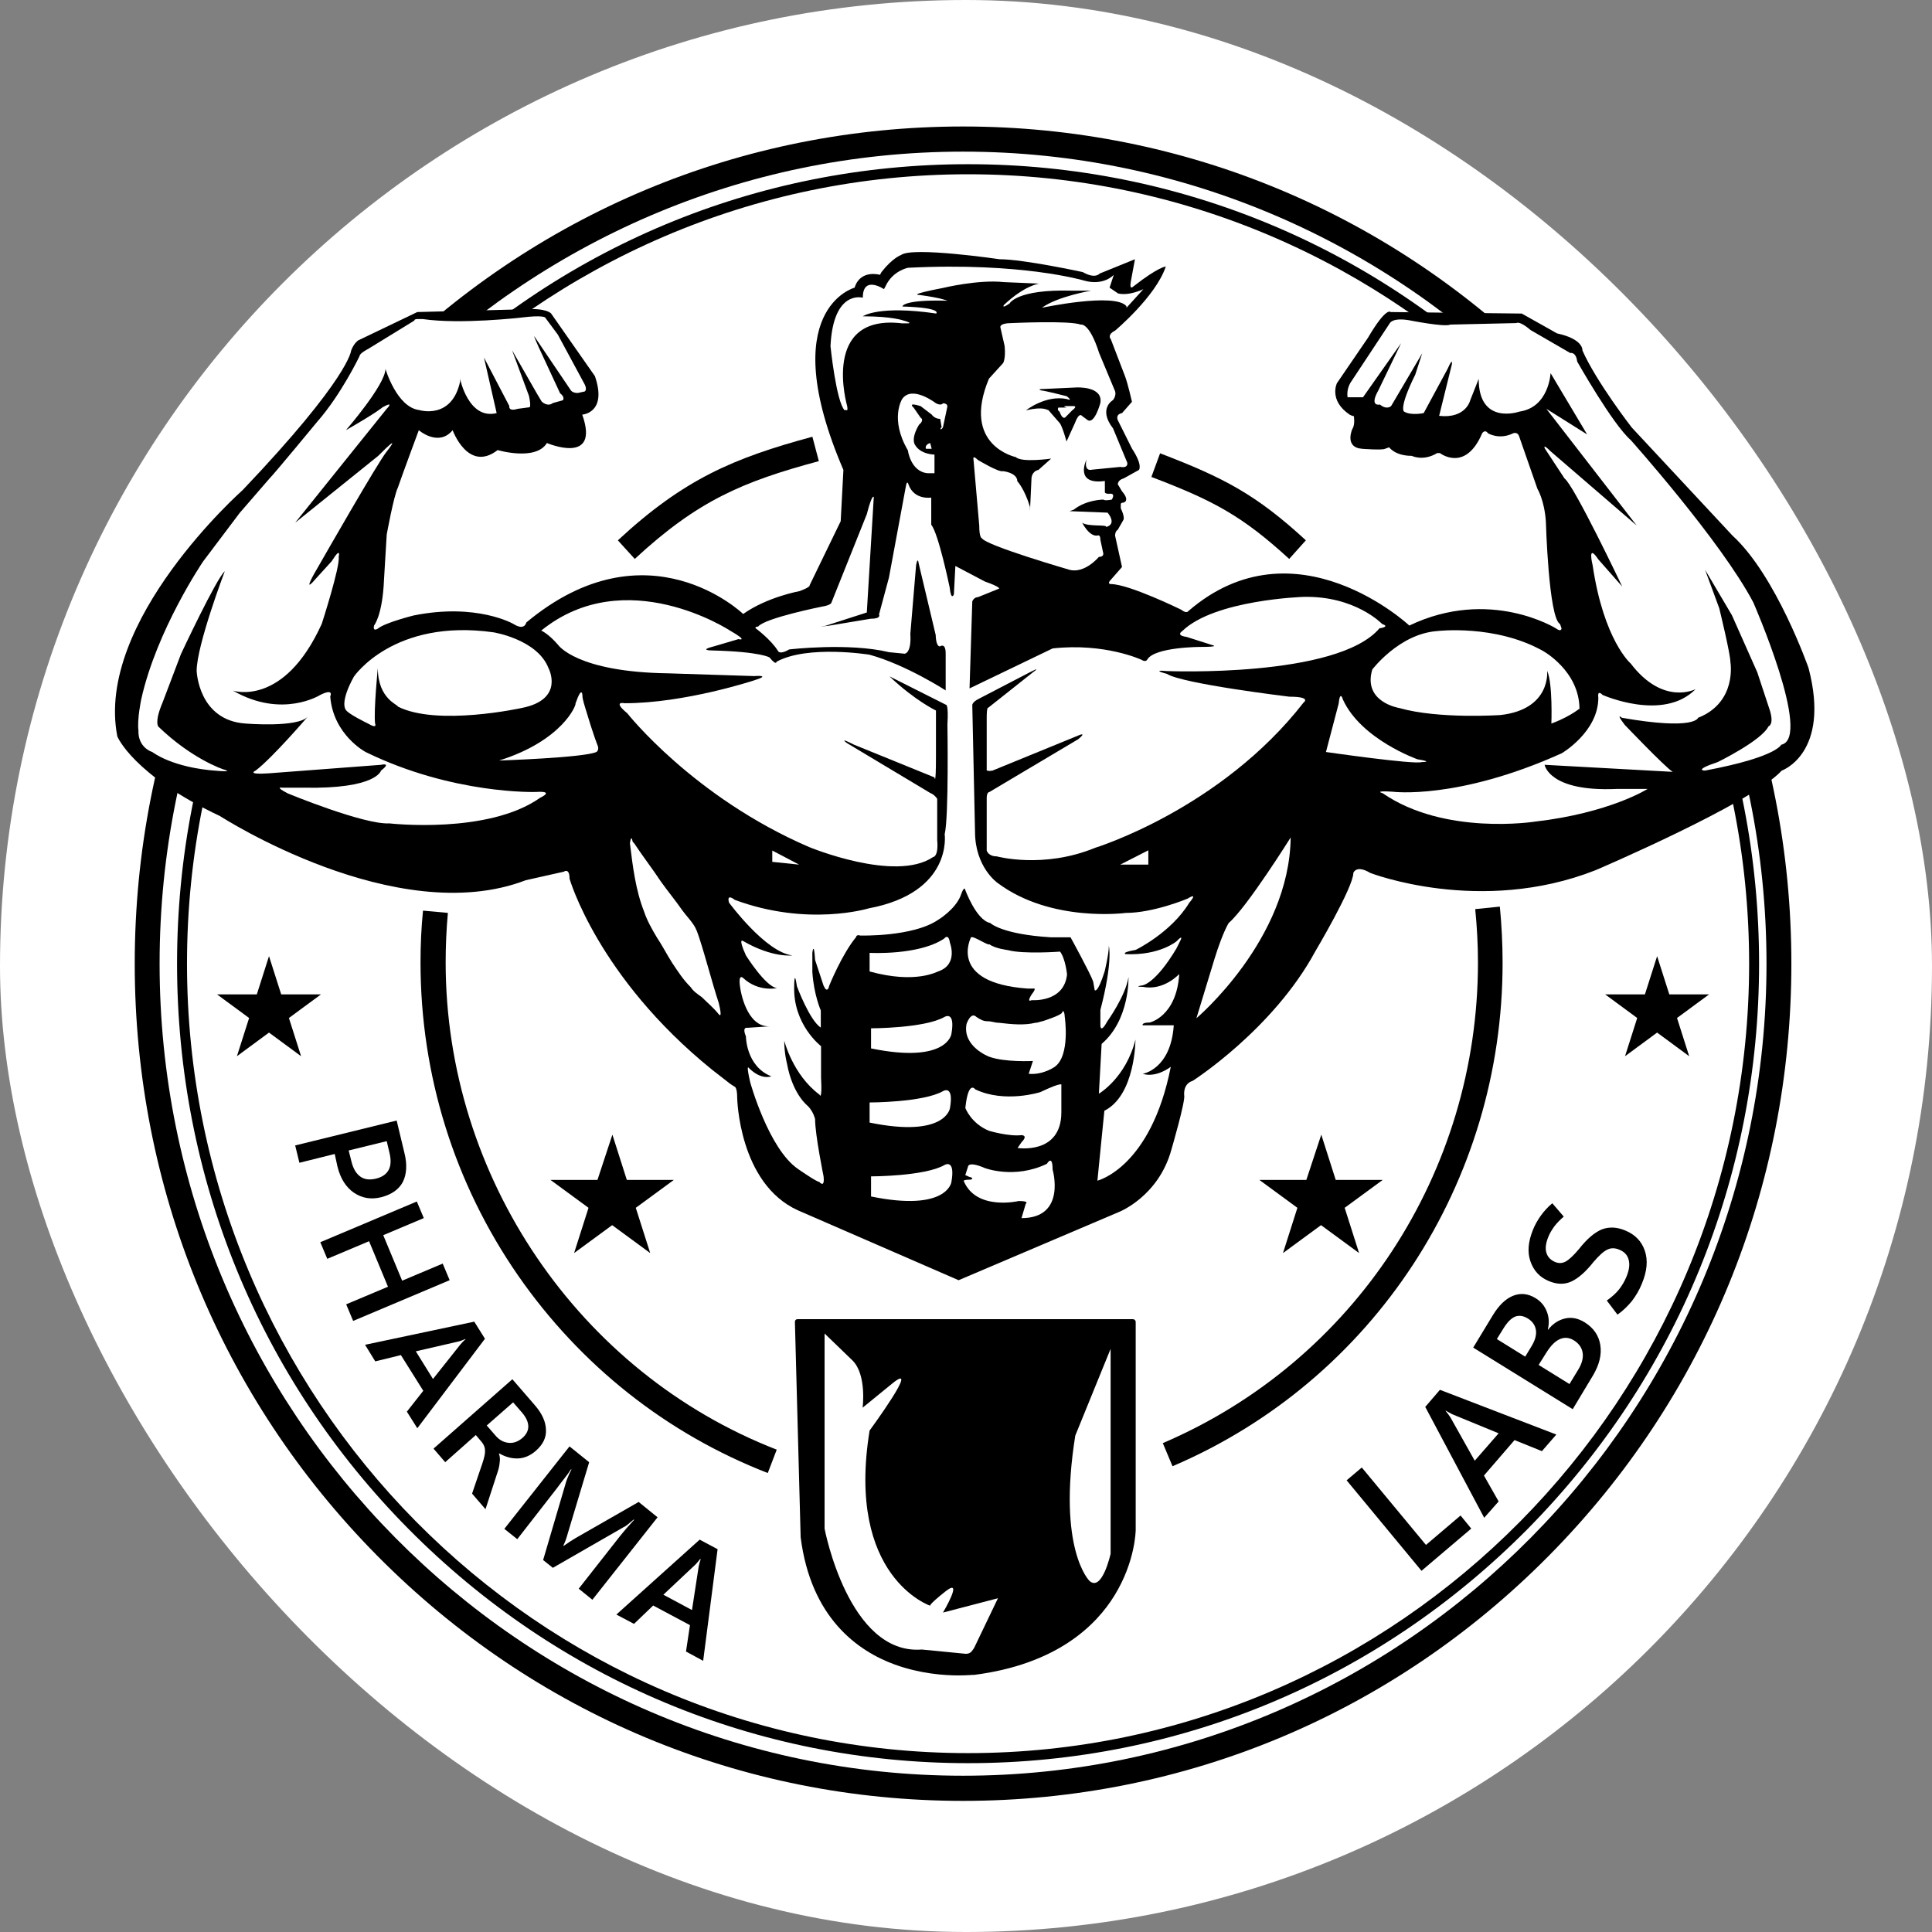 <svg width="115" height="115" viewBox="0 0 115 115" fill="none" xmlns="http://www.w3.org/2000/svg">
<rect x="0" y="0" width="115" height="115" fill="#808080" stroke="none"/>
<rect width="115" height="115" rx="57.5" fill="white"/>
<path d="M57.623 104.95C45.053 104.95 33.222 99.997 24.324 91.018C15.425 82.039 10.539 70.082 10.539 57.362C10.539 44.642 15.44 32.7 24.324 23.707C33.222 14.713 45.038 9.774 57.623 9.774C70.194 9.774 82.024 14.728 90.922 23.707C99.821 32.7 104.707 44.642 104.707 57.362C104.707 70.082 99.806 82.024 90.922 91.018C82.024 99.997 70.208 104.95 57.623 104.95ZM57.623 10.373C31.993 10.373 11.131 31.458 11.131 57.362C11.131 83.266 31.993 104.352 57.623 104.352C83.253 104.352 104.115 83.266 104.115 57.362C104.115 31.458 83.267 10.373 57.623 10.373Z" fill="black"/>
<path d="M69.792 87.276L69.215 85.9C80.616 81.021 87.974 69.798 87.974 57.287C87.974 56.224 87.915 55.162 87.811 54.114L89.277 53.965C89.381 55.057 89.44 56.18 89.44 57.287C89.455 70.396 81.741 82.174 69.792 87.276Z" fill="black"/>
<path d="M76.738 33.269C73.939 30.71 72.237 29.797 68.535 28.39L69.053 26.983C72.888 28.45 74.783 29.453 77.73 32.161L76.738 33.269Z" fill="black"/>
<path d="M37.784 33.27L36.777 32.163C40.701 28.526 43.648 27.269 48.356 25.997L48.741 27.449C44.181 28.676 41.515 29.813 37.784 33.27Z" fill="black"/>
<path d="M45.701 87.68C39.69 85.346 34.552 81.275 30.835 75.918C27.045 70.441 25.031 63.991 25.031 57.287C25.031 56.254 25.076 55.222 25.179 54.204L26.66 54.339C26.571 55.312 26.527 56.299 26.527 57.287C26.527 70.052 34.448 81.709 46.234 86.289L45.701 87.68Z" fill="black"/>
<path d="M57.325 107.195C44.162 107.195 31.769 102.017 22.456 92.604C13.143 83.191 8.02 70.681 8.02 57.362C8.02 44.043 13.143 31.533 22.456 22.12C31.769 12.707 44.147 7.529 57.325 7.529C70.502 7.529 82.88 12.707 92.193 22.12C101.506 31.533 106.629 44.043 106.629 57.362C106.629 70.681 101.506 83.191 92.193 92.604C82.88 102.017 70.502 107.195 57.325 107.195ZM57.325 9.026C30.954 9.026 9.5 30.71 9.5 57.362C9.5 84.014 30.954 105.698 57.325 105.698C83.695 105.698 105.149 84.014 105.149 57.362C105.149 30.71 83.695 9.026 57.325 9.026Z" fill="black"/>
<path d="M47.48 78.671H67.439V91.047C67.439 91.047 67.35 98.335 57.963 99.517C57.963 99.517 48.991 100.624 47.821 91.466L47.48 78.671Z" fill="black"/>
<path d="M57.059 99.727C56.171 99.727 54.764 99.622 53.269 99.083C51.048 98.275 48.264 96.3 47.657 91.496V91.481L47.316 78.686C47.316 78.641 47.331 78.596 47.361 78.566C47.39 78.536 47.435 78.522 47.479 78.522H67.438C67.527 78.522 67.601 78.596 67.601 78.686V91.062C67.601 91.137 67.571 92.948 66.357 94.938C65.247 96.764 62.893 99.068 57.977 99.697C57.947 99.682 57.607 99.727 57.059 99.727ZM47.983 91.451C48.456 95.177 50.278 97.632 53.387 98.769C55.712 99.622 57.932 99.367 57.962 99.353C62.745 98.754 65.04 96.509 66.106 94.743C67.26 92.828 67.305 91.047 67.305 91.032V78.821H47.642L47.983 91.451Z" fill="black"/>
<path d="M24.929 25.607C24.929 25.607 26.099 26.625 26.943 25.607C26.943 25.607 27.861 28.151 29.623 26.79C29.623 26.79 31.888 27.463 32.554 26.37C32.554 26.37 35.738 27.732 34.657 24.68C34.657 24.68 36.167 24.59 35.412 22.39L32.806 18.664C32.806 18.664 32.554 18.32 31.207 18.409L24.84 18.574L21.316 20.265C21.316 20.265 21.065 20.43 20.902 20.863C20.902 20.863 20.813 22.48 14.446 29.169C14.446 29.169 5.637 36.966 6.984 43.834C6.984 43.834 7.902 46.124 13.099 48.578C13.099 48.578 23.582 55.357 31.296 52.394L33.561 51.886C33.561 51.886 33.902 51.631 33.902 52.304C33.902 52.304 35.575 58.156 42.371 63.663L43.467 64.516L43.718 64.68C43.718 64.68 43.881 64.68 43.881 65.354C43.881 65.354 43.97 70.442 47.494 72.043L57.059 76.203L66.624 72.133C66.624 72.133 68.978 71.205 69.733 68.407C69.733 68.407 70.577 65.518 70.488 65.189C70.488 65.189 70.399 64.516 70.992 64.336C70.992 64.336 75.774 61.283 78.291 56.629C78.291 56.629 80.556 52.813 80.556 51.96C80.556 51.96 80.719 51.452 81.563 51.96C81.563 51.96 88.108 54.504 94.978 51.796C94.978 51.796 104.291 47.815 106.053 45.87C106.053 45.87 108.984 44.852 107.652 39.764C107.652 39.764 105.727 34.257 103.121 31.878L97.125 25.443C97.125 25.443 95.022 22.734 94.193 20.863C94.193 20.863 94.282 20.19 92.683 19.846L90.58 18.664L82.777 18.574C82.777 18.574 82.526 18.23 81.43 20.1L79.579 22.809C79.579 22.809 79.076 23.826 80.334 24.68C80.334 24.68 80.497 24.769 80.586 24.769C80.586 24.769 80.675 25.278 80.497 25.532C80.497 25.532 79.994 26.64 81.089 26.715C81.089 26.715 82.259 26.805 82.437 26.715L82.689 26.625C82.689 26.625 83.029 27.134 84.036 27.134C84.036 27.134 84.702 27.478 85.546 26.969C85.546 26.969 85.635 26.969 85.709 26.969C85.709 26.969 87.219 28.151 88.226 25.787C88.226 25.787 88.389 25.532 88.567 25.787C88.567 25.787 89.233 26.206 90.077 25.787C90.077 25.787 90.329 25.697 90.417 25.951L91.513 29.094C91.513 29.094 91.928 29.767 92.016 31.04C92.016 31.04 92.179 36.801 92.86 37.145L92.949 37.4C92.949 37.4 92.949 37.654 92.609 37.4C92.609 37.4 88.67 34.945 83.888 37.235C83.888 37.235 77.092 30.875 70.725 36.382C70.725 36.382 70.636 36.547 70.31 36.292C70.31 36.292 67.201 34.766 66.12 34.766C66.12 34.766 65.868 34.766 66.12 34.511L66.787 33.748L66.372 31.878C66.372 31.878 66.372 31.623 66.535 31.533L66.875 30.935C66.875 30.935 66.964 30.77 66.713 30.261V30.007C66.713 30.007 66.713 29.917 66.875 29.917C66.875 29.917 67.29 29.827 66.787 29.244L66.535 28.825C66.535 28.825 66.535 28.57 66.875 28.481L67.793 27.972C67.793 27.972 68.045 27.717 67.379 26.7L66.535 25.009C66.535 25.009 66.372 24.665 66.787 24.59L67.379 23.916C67.379 23.916 67.127 22.809 66.964 22.39L66.12 20.19C66.12 20.19 65.868 19.936 66.372 19.681C66.372 19.681 68.8 17.646 69.392 15.865C69.392 15.865 68.978 15.865 67.468 17.047C67.468 17.047 67.216 17.302 67.305 16.793L67.556 15.431L65.454 16.284C65.454 16.284 65.202 16.628 64.447 16.195C64.447 16.195 60.923 15.431 59.502 15.431C59.502 15.431 54.305 14.668 53.639 15.177C53.639 15.177 53.135 15.341 52.469 16.195L52.38 16.359C52.38 16.359 51.21 16.015 50.87 17.122C50.87 17.122 46.087 18.394 50.203 27.972L50.041 31.025L48.19 34.841C48.19 34.841 48.279 34.93 47.598 35.185C47.598 35.185 45.673 35.529 44.236 36.547C44.236 36.547 38.536 31.04 31.326 37.055C31.326 37.055 31.237 37.564 30.57 37.145C30.57 37.145 28.394 35.873 24.618 36.636C24.618 36.636 22.945 37.055 22.516 37.4C22.516 37.4 22.175 37.654 22.264 37.235C22.264 37.235 22.767 36.636 22.856 34.526L23.019 31.818C23.019 31.818 23.434 29.528 23.685 29.019C23.922 28.316 24.929 25.607 24.929 25.607Z" fill="black"/>
<path d="M31.798 20.01L33.975 23.227C33.975 23.227 34.064 23.392 34.389 23.392L34.804 23.302C34.804 23.302 34.967 23.212 34.804 22.883C34.804 22.883 33.294 20.084 33.205 19.92L32.45 18.902C32.45 18.902 32.361 18.738 31.029 18.902C31.029 18.902 27.416 19.321 25.165 18.992H24.825C24.825 18.992 24.662 18.992 24.662 19.082L21.908 20.773C21.908 20.773 21.404 21.027 21.404 21.192C21.404 21.192 20.309 23.482 18.887 25.098C18.887 25.098 16.37 28.151 16.03 28.495L14.268 30.53L12.091 33.418C12.091 33.418 9.322 37.489 8.405 41.634C8.405 41.634 8.153 42.816 8.242 43.504C8.242 43.504 8.153 44.432 9.086 44.776C9.086 44.776 10.255 45.704 12.95 45.884C12.95 45.884 13.957 45.974 13.291 45.794C13.291 45.794 11.44 45.195 9.426 43.25C9.426 43.25 9.174 42.996 9.678 41.813L10.774 38.925C10.774 38.925 12.876 34.436 13.379 34.002C13.379 34.002 11.706 38.416 11.706 39.928C11.706 39.928 11.795 42.891 14.638 43.07C14.638 43.07 17.747 43.325 18.325 42.651C18.325 42.651 16.222 45.106 15.215 45.869C15.215 45.869 14.623 46.123 15.97 46.033L22.678 45.525C22.678 45.525 23.344 45.36 22.678 45.869C22.678 45.869 22.426 46.976 18.058 46.886H16.8C16.8 46.886 16.296 46.797 17.14 47.231C17.14 47.231 21.671 49.101 23.181 49.011C23.181 49.011 29.044 49.685 32.154 47.485C32.154 47.485 33.072 47.066 31.902 47.141C31.902 47.141 26.957 47.305 21.76 44.761C21.76 44.761 19.835 43.744 19.657 41.454C19.657 41.454 19.909 40.945 19.065 41.364C19.065 41.364 16.8 42.801 13.868 41.11C13.868 41.11 16.889 42.128 19.154 37.129C19.154 37.129 20.25 33.732 20.161 33.149C20.161 33.149 20.324 32.475 19.746 33.403L18.739 34.511C18.739 34.511 17.821 35.618 19.08 33.493C19.08 33.493 22.515 27.477 23.018 26.878C23.018 26.878 24.025 25.607 22.515 27.133L17.57 31.113L23.018 24.334C23.018 24.334 23.522 23.826 22.767 24.245C22.767 24.245 22.515 24.499 20.59 25.607C20.59 25.607 22.944 22.898 22.944 21.955C22.944 21.955 23.611 24.245 24.958 24.409C24.958 24.409 26.883 25.008 27.386 22.718V22.554C27.386 22.554 27.89 25.008 29.563 24.589L28.808 21.282L30.318 24.17C30.318 24.17 30.229 24.514 30.821 24.334L31.488 24.245C31.488 24.245 31.65 24.334 31.488 23.571L30.984 22.209L30.481 20.848L31.991 23.482L32.243 23.901C32.243 23.901 32.583 24.245 32.909 23.99L33.501 23.826C33.501 23.826 33.664 23.661 33.338 23.407L32.08 20.698C32.05 20.608 31.798 20.099 31.798 20.01Z" fill="white"/>
<path d="M22.489 39.763C22.489 39.763 22.237 42.307 22.326 43.071C22.326 43.071 22.489 43.415 21.911 43.071C21.911 43.071 20.653 42.472 20.564 42.218C20.564 42.218 20.224 41.798 21.067 40.272C21.067 40.272 23.422 36.8 29.374 37.638C29.374 37.638 31.98 38.057 32.646 39.763C32.646 39.763 33.653 41.634 31.047 42.143C31.047 42.143 26.013 43.25 23.673 42.053C23.747 41.963 22.489 41.634 22.489 39.763Z" fill="white"/>
<path d="M29.711 45.269C29.711 45.269 34.745 45.105 35.5 44.761C35.5 44.761 35.663 44.671 35.589 44.416C35.589 44.416 35.337 43.818 34.834 42.127C34.834 42.127 34.671 41.618 34.671 41.453C34.671 41.453 34.671 40.69 34.257 41.872C34.316 41.962 33.472 44.087 29.711 45.269Z" fill="white"/>
<path d="M41.272 55.029C41.109 54.774 40.857 54.52 40.605 54.176C40.191 53.577 39.761 53.068 39.347 52.485C38.843 51.722 38.251 50.958 37.748 50.195L37.659 50.105C37.57 49.597 37.496 50.195 37.496 50.195C37.659 51.557 37.837 52.994 38.34 54.266C38.503 54.774 38.843 55.373 39.095 55.792C39.436 56.301 39.687 56.81 40.013 57.318C40.354 57.827 40.679 58.336 41.109 58.755C41.272 59.009 41.523 59.174 41.775 59.354C42.116 59.698 42.441 59.952 42.782 60.371C42.782 60.371 43.034 60.715 42.782 59.698C42.367 58.426 42.027 57.064 41.612 55.792C41.523 55.538 41.449 55.283 41.272 55.029Z" fill="white"/>
<path d="M51.596 36.457L52.011 29.588C52.011 29.588 51.922 29.334 51.596 30.606L49.494 35.859C49.494 35.859 49.494 36.023 48.901 36.113C48.901 36.113 45.541 36.786 45.126 37.295C45.126 37.295 44.963 37.295 44.963 37.385C44.963 37.385 45.881 38.058 46.31 38.747C46.31 38.747 46.399 39.001 46.977 38.657C46.977 38.657 50.501 38.238 52.929 38.822L53.847 38.911C53.847 38.911 54.261 38.911 54.187 37.729L54.528 33.659C54.528 33.659 54.617 33.06 54.691 33.569C55.698 37.804 55.698 37.804 55.698 37.804C55.698 37.804 55.698 38.477 55.949 38.477C55.949 38.477 56.29 38.223 56.29 38.896V41.096C56.29 41.096 53.936 39.57 51.759 38.971C51.759 38.971 48.072 38.373 46.222 39.39C46.222 39.39 46.222 39.645 45.807 39.136C45.807 39.136 45.304 38.792 42.372 38.717C42.372 38.717 41.528 38.717 42.535 38.462L43.956 38.043C43.956 38.043 44.623 38.208 43.453 37.535C43.453 37.535 37.249 33.464 32.215 37.535C32.215 37.535 32.629 37.699 33.222 38.388C33.222 38.388 34.317 40.004 39.766 40.079L44.889 40.243C44.889 40.243 45.985 40.154 44.889 40.498C44.889 40.498 40.773 41.859 37.175 41.859C37.175 41.859 36.42 41.695 37.338 42.458C37.338 42.458 41.276 47.456 48.161 50.419C48.161 50.419 53.284 52.544 55.535 51.018C55.535 51.018 55.875 51.018 55.786 50V47.546C55.786 47.546 55.624 47.292 55.372 47.202L50.427 44.239C50.427 44.239 49.834 43.82 50.841 44.329L55.624 46.274C55.624 46.274 55.712 46.873 55.712 45.002V42.293C55.712 42.293 54.454 41.695 52.944 40.258L56.305 41.949C56.305 41.949 56.468 41.859 56.394 43.132C56.394 43.132 56.482 48.639 56.231 49.656C56.231 49.656 56.734 53.128 51.7 54.071C51.7 54.071 48.087 55.178 43.734 53.562C43.734 53.562 43.231 53.143 43.394 53.727C43.394 53.727 45.57 56.69 47.169 56.869C47.169 56.869 45.999 57.034 44.237 56.016C44.237 56.016 43.897 55.762 44.4 56.869C44.4 56.869 45.57 58.74 46.251 58.815C46.251 58.815 45.156 59.069 44.237 58.216C44.237 58.216 43.897 57.872 44.075 58.889C44.075 58.889 44.415 61.179 45.837 61.089L44.489 61.179C44.489 61.179 44.149 61.089 44.4 61.688C44.4 61.688 44.4 63.469 45.911 64.067C45.911 64.067 45.318 64.322 44.563 63.558C44.563 63.558 44.4 63.304 44.652 64.411C44.652 64.411 45.748 68.392 47.51 69.589C47.51 69.589 48.605 70.352 48.768 70.352C48.768 70.352 49.109 70.771 49.02 70.008C49.02 70.008 48.517 67.554 48.517 66.611C48.517 66.611 48.428 66.192 48.102 65.848C48.102 65.848 47.184 65.175 46.843 63.304C46.843 63.304 46.681 62.705 46.681 61.942C46.681 61.942 47.184 63.977 48.783 65.16C48.783 65.16 48.946 65.579 48.872 64.142V62.271C48.872 62.271 47.199 60.999 47.273 58.71C47.273 58.71 47.273 57.602 47.436 58.71C47.436 58.71 48.191 60.745 48.857 61.164V60.146C48.857 60.146 48.443 59.219 48.354 57.857V56.719C48.354 56.719 48.443 55.956 48.517 57.139L49.02 58.665L49.109 58.83C49.109 58.83 49.272 59.084 49.361 58.665C49.361 58.665 50.116 56.794 50.96 55.777C50.96 55.777 50.96 55.612 51.211 55.687C51.211 55.687 54.321 55.777 55.831 54.759C55.831 54.759 56.838 54.16 57.178 53.322C57.178 53.322 57.341 52.814 57.43 52.904C57.43 52.904 58.096 54.774 58.94 54.939C58.94 54.939 59.606 55.612 62.553 55.792H63.723C63.723 55.792 64.892 57.917 65.07 58.425L65.159 58.934C65.159 58.934 65.322 59.189 65.751 57.827C65.751 57.827 66.003 56.809 66.003 56.3C66.003 56.3 66.254 57.228 65.499 60.117V61.044C65.499 61.044 65.499 61.553 65.914 60.79C65.914 60.79 67.01 59.264 67.172 58.156C67.172 58.156 67.261 60.7 65.573 62.137L65.41 65.1C65.41 65.1 67.01 64.172 67.587 61.882C67.587 61.882 67.587 65.19 65.736 66.117L65.322 70.278C65.322 70.278 68.505 69.514 69.69 63.499C69.69 63.499 68.846 64.172 68.016 63.918C68.016 63.918 69.69 63.663 69.867 61.029H68.016C68.016 61.029 67.928 60.865 68.431 60.865C68.431 60.865 70.03 60.521 70.193 57.977C70.193 57.977 69.275 58.994 68.016 58.74C68.016 58.74 67.424 58.74 68.016 58.65C68.016 58.65 68.772 58.56 70.03 56.45L70.282 55.941C70.282 55.941 70.445 55.597 70.03 56.031C70.03 56.031 69.023 56.884 67.01 56.794C67.01 56.794 66.669 56.705 67.602 56.54C67.602 56.54 69.704 55.522 70.785 53.742C70.785 53.742 71.377 53.068 70.696 53.487C70.696 53.487 68.683 54.34 67.01 54.34C67.01 54.34 62.568 54.939 59.384 52.559C59.384 52.559 58.037 51.632 58.037 49.507L57.874 41.964C57.874 41.964 57.874 41.8 58.215 41.62L61.324 40.004L61.665 39.839C61.665 39.839 61.753 39.839 61.502 40.004L58.822 42.129C58.822 42.129 58.733 42.039 58.733 42.727V45.78C58.733 45.78 58.644 45.945 59.074 45.87L64.27 43.745C64.27 43.745 64.685 43.58 64.182 43.999L58.896 47.142C58.896 47.142 58.733 47.142 58.733 47.486C58.733 47.83 58.733 50.629 58.733 50.629C58.733 50.629 58.822 50.973 59.325 50.973C59.325 50.973 62.094 51.736 65.188 50.464C65.188 50.464 72.651 48.175 77.596 41.815C77.596 41.815 78.1 41.47 76.752 41.47C76.752 41.47 70.385 40.707 69.453 40.109C69.453 40.109 68.446 39.854 69.453 39.944C69.453 39.944 79.595 40.363 82.112 37.4C82.112 37.4 82.778 37.31 82.275 37.146C82.275 37.146 80.676 35.455 77.581 35.529C77.581 35.529 72.296 35.694 70.371 37.565C70.371 37.565 69.956 37.819 70.622 37.909L72.221 38.418C72.221 38.418 72.562 38.507 71.466 38.507C71.466 38.507 68.698 38.507 68.283 39.271C68.283 39.271 68.194 39.435 67.942 39.271C67.942 39.271 65.766 38.253 62.657 38.597L57.711 40.977L57.874 35.799C57.874 35.799 57.963 35.544 58.215 35.544L59.473 35.035C59.473 35.035 59.562 34.946 58.629 34.617L56.867 33.689L56.779 35.38C56.779 35.38 56.616 35.799 56.527 34.961C56.527 34.961 55.861 31.743 55.431 31.235V29.618C55.431 29.618 54.424 29.783 54.084 28.855C54.084 28.855 53.995 28.511 53.921 28.945L52.914 34.377L52.322 36.577C52.322 36.577 52.485 36.831 51.818 36.831L49.301 37.25C49.301 37.25 48.457 37.34 49.138 37.25L51.596 36.457Z" fill="white"/>
<path d="M51.762 57.825V56.718C51.762 56.718 54.693 56.883 56.204 55.865C56.204 55.865 56.455 55.521 56.544 56.12C56.544 56.12 57.048 57.392 55.878 57.81C55.789 57.825 54.531 58.589 51.762 57.825Z" fill="white"/>
<path d="M51.848 61.209C51.848 61.209 55.031 61.209 56.215 60.535C56.215 60.535 56.882 60.116 56.63 61.553C56.63 61.553 56.378 63.334 51.848 62.406V61.209Z" fill="white"/>
<path d="M51.762 65.623C51.762 65.623 54.945 65.623 56.13 64.95C56.13 64.95 56.796 64.53 56.544 65.967C56.544 65.967 56.292 67.748 51.762 66.82V65.623Z" fill="white"/>
<path d="M51.848 70.022C51.848 70.022 55.031 70.022 56.215 69.349C56.215 69.349 56.882 68.93 56.63 70.367C56.63 70.367 56.378 72.147 51.848 71.219V70.022Z" fill="white"/>
<path d="M57.458 69.948L57.621 69.439C57.621 69.439 57.621 69.095 58.628 69.529C58.628 69.529 60.39 70.202 62.315 69.274C62.315 69.274 62.655 68.676 62.655 69.618C62.655 69.618 63.499 72.507 60.804 72.507L61.056 71.654C61.056 71.654 61.308 71.489 60.642 71.489C60.642 71.489 58.124 72.088 57.369 70.307C57.369 70.307 57.281 70.217 57.784 70.217C57.784 70.217 58.036 70.127 57.695 70.052L57.458 69.948Z" fill="white"/>
<path d="M60.57 68.331C60.57 68.331 63.176 68.75 63.176 66.206V64.59C63.176 64.59 63.339 64.336 61.918 65.009C61.918 65.009 59.815 65.683 58.053 64.844C58.053 64.844 57.639 64.246 57.461 65.952C57.461 65.952 57.801 66.88 58.882 67.314C58.882 67.314 60.052 67.658 60.807 67.568C60.807 67.568 61.222 67.568 60.807 67.987L60.57 68.331Z" fill="white"/>
<path d="M61.232 63.917L61.484 63.153C61.484 63.153 59.811 63.243 58.878 62.899C58.878 62.899 57.279 62.3 57.531 60.954C57.531 60.954 57.782 60.19 58.123 60.535C58.375 60.699 58.538 60.789 58.789 60.789C59.041 60.789 59.204 60.879 59.456 60.879C60.211 60.969 60.966 61.043 61.632 60.879C61.795 60.879 61.973 60.789 62.047 60.789C62.047 60.789 63.142 60.445 63.216 60.28C63.305 60.026 63.379 60.37 63.379 60.535C63.379 60.535 63.72 62.824 62.787 63.498C62.906 63.408 62.165 64.006 61.232 63.917Z" fill="white"/>
<path d="M57.799 55.791C57.799 55.791 56.378 58.499 61.16 58.843H61.501C61.501 58.843 61.752 58.754 61.412 59.188C61.412 59.188 61.071 59.696 61.412 59.532C61.412 59.532 63.337 59.696 63.514 58.005C63.514 58.005 63.425 57.077 63.1 56.644C63.1 56.644 60.923 56.808 59.99 56.554C59.99 56.554 59.235 56.464 58.895 56.209C58.806 56.299 57.962 55.701 57.799 55.791Z" fill="white"/>
<path d="M47.568 51.466L45.969 51.301V50.628L47.568 51.466Z" fill="white"/>
<path d="M66.68 51.466H68.353V50.613L66.68 51.466Z" fill="white"/>
<path d="M71.215 60.609C71.215 60.609 76.752 55.94 76.826 49.85C76.826 49.85 74.221 54.01 73.14 54.938C73.14 54.938 72.799 55.446 72.296 57.063L71.215 60.609Z" fill="white"/>
<path d="M78.926 44.762C78.926 44.762 84.212 45.526 84.626 45.361C84.626 45.361 85.381 45.361 84.374 45.196C84.374 45.196 81.013 44.014 79.933 41.635C79.933 41.635 79.77 41.036 79.681 41.889L78.926 44.762Z" fill="white"/>
<path d="M92.344 43.07C92.344 43.07 92.433 40.691 92.092 39.928C92.092 39.928 92.344 42.217 89.323 42.561C89.323 42.561 85.637 42.816 83.282 42.142C83.282 42.142 81.106 41.798 81.683 39.853C81.683 39.853 83.282 37.728 85.548 37.563C85.548 37.563 88.983 37.144 91.841 38.745C91.841 38.745 94.017 39.928 94.017 42.217C94.106 42.053 93.691 42.561 92.344 43.07Z" fill="white"/>
<path d="M101.491 45.868C101.491 45.868 100.736 45.868 102.246 45.36C102.246 45.36 104.852 44.088 105.267 43.235C105.267 43.235 105.607 43.145 105.356 42.307L104.6 40.017L103.09 36.62L101.491 33.912L102.335 36.201C102.335 36.201 103.001 38.91 103.001 39.419C103.001 39.419 103.416 41.798 101.076 42.726C101.076 42.726 100.914 43.489 96.546 42.726C96.546 42.726 96.131 42.382 96.709 43.145C96.709 43.145 99.137 45.689 99.566 45.943L91.941 45.524C91.941 45.524 92.193 47.141 96.22 46.961H98.071C98.071 46.961 95.805 48.398 91.364 48.906C91.364 48.906 85.989 49.759 82.302 47.215C82.302 47.215 81.71 47.051 82.894 47.126C82.894 47.126 86.759 47.634 92.963 44.836C92.963 44.836 95.139 43.564 95.139 41.529C95.139 41.529 95.05 41.02 95.391 41.364C95.391 41.364 99.004 42.98 100.928 41.02C100.928 41.02 99.004 42.038 97.064 39.493C97.064 39.493 95.465 38.132 94.799 33.642C94.799 33.642 94.458 32.28 95.139 33.298L96.561 34.914C96.561 34.914 93.703 28.898 93.126 28.479L91.956 26.699C91.956 26.699 91.793 26.354 92.296 26.863L97.419 31.278L92.045 24.334L94.473 25.86L92.296 22.209C92.296 22.209 92.207 24.244 90.446 24.499C90.446 24.499 88.017 25.352 88.017 22.553L87.514 23.825C87.514 23.825 87.262 24.933 85.663 24.753L86.418 21.7C86.418 21.7 86.507 21.192 86.167 21.955L84.745 24.588C84.745 24.588 83.99 24.753 83.576 24.499C83.576 24.499 83.235 24.334 84.242 22.299L84.656 21.027L82.805 24.169C82.805 24.169 82.554 24.424 82.139 24.08C82.139 24.08 81.473 24.244 82.05 23.227L83.398 20.428L81.132 23.646H80.214C80.214 23.646 80.126 23.227 80.377 22.793L82.731 19.231C82.731 19.231 82.894 18.887 83.901 19.067C83.901 19.067 86.004 19.485 86.329 19.321L90.268 19.231C90.268 19.231 90.431 19.067 91.112 19.65L93.466 21.012C93.466 21.012 93.807 20.922 93.881 21.521C93.881 21.521 95.983 25.247 97.064 26.19C97.064 26.19 102.439 32.206 104.363 35.857C104.363 35.857 107.887 43.908 106.037 44.327C106.022 44.252 106.022 45.016 101.491 45.868Z" fill="white"/>
<path d="M50.426 24.17C50.426 24.17 48.827 18.663 53.698 19.247H54.038C54.038 19.247 54.379 19.247 53.787 19.082C53.787 19.082 53.12 18.828 51.358 18.828C51.358 18.828 52.276 18.154 55.726 18.663C55.726 18.663 56.141 18.319 53.713 18.244C53.713 18.244 53.713 17.825 56.392 17.9C56.392 17.9 56.052 17.735 54.719 17.556C54.719 17.556 53.964 17.556 56.141 17.137C56.141 17.137 58.243 16.628 59.754 16.792L61.856 16.882C61.856 16.882 61.012 16.972 59.754 18.154C59.754 18.154 59.591 18.409 60.094 18.064C60.094 18.064 60.509 17.211 63.781 17.301H64.951C64.951 17.301 62.937 17.645 62.019 18.319C62.019 18.319 66.387 17.391 67.053 18.229V18.319L68.06 17.211C68.06 17.211 67.216 17.63 66.55 17.466L66.046 17.122L66.298 16.358C66.298 16.358 65.706 17.032 64.536 16.703C64.536 16.703 60.849 15.595 54.053 15.939C54.053 15.939 53.135 16.104 52.706 17.047L52.617 17.211C52.617 17.211 51.358 16.358 51.358 17.72C51.358 17.72 49.596 17.211 49.434 20.608C49.434 20.608 49.774 23.916 50.278 24.424C50.337 24.335 50.5 24.589 50.426 24.17Z" fill="white"/>
<path d="M56.127 25.442L56.379 24.26C56.379 24.26 56.468 24.006 56.127 24.006C56.127 24.006 56.038 24.171 55.713 24.006C55.713 24.006 54.291 22.898 53.699 23.752C53.699 23.752 52.944 24.934 54.039 26.804C54.039 26.804 54.202 28.076 55.209 28.166H55.624V27.059C55.624 27.059 54.78 27.059 54.454 26.46C54.454 26.46 54.202 26.116 54.706 25.278C54.706 25.278 55.046 25.023 54.795 24.859L54.38 24.26C54.38 24.26 53.965 23.916 54.795 24.171L55.461 24.679C55.461 24.679 55.624 24.934 55.964 24.934L56.053 25.442C55.95 25.442 55.95 25.697 56.127 25.442Z" fill="white"/>
<path d="M55.116 26.714H55.457L55.368 26.37C55.368 26.37 55.028 26.46 55.116 26.714Z" fill="white"/>
<path d="M64.418 31.114C64.418 31.114 64.833 31.967 65.336 31.877C65.336 31.877 65.499 31.788 65.499 32.132L65.662 32.895C65.662 32.895 65.751 33.149 65.41 33.149C65.41 33.149 64.566 34.167 63.648 33.913C63.648 33.913 58.703 32.476 58.451 32.042C58.451 32.042 58.288 32.042 58.288 31.279L57.948 27.373C57.948 27.373 57.859 27.029 58.2 27.373C58.2 27.373 59.458 28.136 59.71 28.046C59.71 28.046 60.554 28.136 60.554 28.645C60.554 28.645 60.968 29.064 61.309 30.171V30.426L61.398 28.48C61.398 28.48 61.398 28.061 61.812 27.971L62.568 27.298C62.568 27.298 60.806 27.552 60.465 27.208C60.465 27.208 57.193 26.535 58.866 22.539L59.71 21.611C59.71 21.611 59.873 21.357 59.799 20.594L59.547 19.486C59.547 19.486 59.458 19.232 60.213 19.232C60.213 19.232 63.648 19.067 64.329 19.322C64.329 19.322 64.833 19.157 65.425 21.013L66.343 23.213C66.343 23.213 66.506 23.467 66.254 23.811C66.254 23.811 65.336 24.32 66.254 25.502L67.098 27.538C67.098 27.538 67.187 27.882 66.684 27.792L65.01 27.956C65.01 27.956 64.507 28.121 64.67 27.358C64.67 27.358 63.915 28.884 65.766 28.63V29.303C65.766 29.303 65.766 29.393 66.017 29.393C66.017 29.393 66.432 29.303 66.18 29.737C66.18 29.737 65.766 29.827 65.677 29.737C65.677 29.737 64.67 29.737 63.915 30.336L63.663 30.426L65.928 30.515C65.928 30.515 66.521 31.189 65.84 31.369C65.928 31.204 64.759 31.369 64.418 31.114Z" fill="white"/>
<path d="M61.07 24.424C61.07 24.424 62.24 23.497 63.498 23.751C63.498 23.751 63.913 23.916 63.498 23.586C63.498 23.586 62.151 23.242 61.988 23.242C61.988 23.242 61.648 23.152 62.151 23.152L64.076 23.063C64.076 23.063 65.675 22.973 65.497 23.99C65.497 23.99 65.157 25.262 64.742 25.008L64.402 24.754C64.402 24.754 64.239 24.499 63.987 25.173L63.484 26.28C63.484 26.28 63.232 25.352 63.069 25.173L62.403 24.409C62.329 24.424 62.151 24.17 61.07 24.424Z" fill="black"/>
<path d="M62.994 24.261H63.497C63.497 24.261 63.157 24.171 63.497 24.171H63.912C63.912 24.171 64.163 24.171 63.823 24.425L63.408 24.844C63.408 24.844 63.245 25.009 63.068 24.5C63.083 24.515 62.905 24.425 62.994 24.261Z" fill="white"/>
<path d="M66.108 80.288V92.484C66.108 92.484 65.604 94.774 64.849 94.101C64.849 94.101 62.924 92.23 64.005 85.451L66.108 80.288Z" fill="white"/>
<path d="M55.375 95.582C55.375 95.582 50.341 93.891 51.762 85.151C51.762 85.151 54.871 80.916 53.109 82.353C51.347 83.79 51.347 83.79 51.347 83.79C51.347 83.79 51.599 81.844 50.755 80.991L49.082 79.375V90.988C49.082 90.988 50.503 98.53 54.871 98.186L57.477 98.44C57.729 98.44 57.818 98.35 57.981 98.096L59.402 95.133L56.13 95.986C56.13 95.986 57.388 93.861 56.293 94.714C55.197 95.582 55.375 95.582 55.375 95.582Z" fill="white"/>
<path d="M16.012 56.914L16.738 59.189H19.107L17.197 60.595L17.922 62.87L16.012 61.463L14.102 62.87L14.828 60.595L12.918 59.189H15.287L16.012 56.914Z" fill="black"/>
<path d="M98.638 56.914L99.363 59.189H101.732L99.822 60.595L100.547 62.87L98.638 61.463L96.728 62.87L97.453 60.595L95.543 59.189H97.912L98.638 56.914Z" fill="black"/>
<path d="M78.648 67.539L79.507 70.233H82.305L80.04 71.894L80.898 74.588L78.633 72.926L76.368 74.588L77.226 71.894L74.961 70.233H77.759L78.648 67.539Z" fill="black"/>
<path d="M36.452 67.539L37.311 70.233H40.11L37.844 71.894L38.703 74.588L36.438 72.926L34.172 74.588L35.031 71.894L32.766 70.233H35.564L36.452 67.539Z" fill="black"/>
<path d="M19.924 68.689L17.822 69.213L17.57 68.181L23.611 66.699L24.07 68.615C24.248 69.318 24.203 69.902 23.981 70.351C23.744 70.8 23.315 71.099 22.693 71.263C22.086 71.413 21.553 71.323 21.065 70.994C20.591 70.665 20.265 70.156 20.087 69.438L19.924 68.689ZM23.019 67.926L20.754 68.48L20.916 69.124C21.02 69.558 21.198 69.857 21.45 70.036C21.701 70.216 22.012 70.246 22.382 70.156C22.753 70.066 23.004 69.887 23.137 69.632C23.271 69.378 23.285 69.034 23.182 68.615L23.019 67.926Z" fill="black"/>
<path d="M21.021 78.626L20.606 77.638L23.094 76.591L21.968 73.882L19.481 74.93L19.066 73.942L24.811 71.518L25.226 72.505L22.812 73.523L23.938 76.231L26.351 75.214L26.766 76.202L21.021 78.626Z" fill="black"/>
<path d="M21.73 80.047L28.23 78.67L28.867 79.688L24.84 85.015L24.218 84.027L25.195 82.785L23.863 80.66L22.337 81.034L21.73 80.047ZM24.751 80.436L25.773 82.082L27.401 80.032C27.446 79.987 27.49 79.927 27.535 79.882C27.579 79.837 27.638 79.777 27.712 79.718L27.697 79.703C27.623 79.732 27.549 79.762 27.475 79.792C27.416 79.822 27.342 79.837 27.283 79.852L24.751 80.436Z" fill="black"/>
<path d="M28.899 89.834L28.1 88.906L28.721 87.08C28.825 86.766 28.884 86.511 28.87 86.332C28.87 86.152 28.796 85.987 28.677 85.838L28.322 85.419L26.501 87.035L25.805 86.227L30.498 82.097L31.831 83.638C32.26 84.132 32.482 84.611 32.497 85.09C32.527 85.569 32.319 85.987 31.89 86.362C31.564 86.646 31.209 86.796 30.839 86.811C30.454 86.826 30.084 86.721 29.714 86.511L29.699 86.526C29.758 86.691 29.773 86.871 29.743 87.05C29.728 87.245 29.684 87.439 29.61 87.649L28.899 89.834ZM30.543 83.473L28.973 84.85L29.506 85.464C29.728 85.718 29.98 85.853 30.276 85.883C30.572 85.913 30.839 85.808 31.09 85.598C31.327 85.389 31.446 85.165 31.446 84.91C31.446 84.656 31.327 84.386 31.09 84.102L30.543 83.473Z" fill="black"/>
<path d="M35.261 95.223L34.447 94.565L36.904 91.437C37.023 91.302 37.141 91.138 37.289 90.973C37.438 90.809 37.586 90.644 37.748 90.464L37.719 90.45C37.586 90.554 37.467 90.659 37.378 90.734C37.289 90.809 37.201 90.868 37.127 90.898L32.907 93.323L32.329 92.859L33.706 88.175C33.721 88.115 33.766 88.025 33.81 87.906C33.854 87.786 33.928 87.636 34.017 87.472L33.988 87.457C33.869 87.636 33.736 87.831 33.588 88.01C33.44 88.19 33.292 88.399 33.144 88.594L30.79 91.617L30.02 91.003L33.899 86.095L35.069 87.037L33.81 91.228C33.766 91.392 33.721 91.527 33.677 91.662C33.632 91.796 33.573 91.901 33.529 92.006L33.543 92.021C33.691 91.916 33.825 91.826 33.943 91.751C34.062 91.677 34.165 91.617 34.254 91.557L38.015 89.402L39.14 90.315L35.261 95.223Z" fill="black"/>
<path d="M36.688 96.105L41.648 91.645L42.714 92.214L41.855 98.859L40.833 98.305L41.07 96.734L38.879 95.566L37.739 96.659L36.688 96.105ZM39.486 94.923L41.189 95.836L41.588 93.247C41.603 93.187 41.618 93.112 41.633 93.052C41.648 92.992 41.677 92.903 41.707 92.813L41.677 92.798C41.618 92.873 41.574 92.933 41.529 92.977C41.485 93.037 41.44 93.082 41.396 93.127L39.486 94.923Z" fill="black"/>
<path d="M87.574 90.987L84.613 93.501L80.156 88.114L81.059 87.351L84.879 91.96L86.938 90.209L87.574 90.987Z" fill="black"/>
<path d="M88.345 90.344L84.836 83.744L85.71 82.727L92.639 85.39L91.78 86.378L90.151 85.719L88.33 87.83L89.204 89.371L88.345 90.344ZM87.782 86.947L89.204 85.316L86.509 84.208C86.435 84.178 86.376 84.148 86.302 84.103C86.243 84.073 86.154 84.028 86.065 83.969L86.05 83.984C86.109 84.058 86.168 84.133 86.213 84.193C86.257 84.253 86.302 84.328 86.346 84.388L87.782 86.947Z" fill="black"/>
<path d="M93.614 83.88L87.691 80.214L88.861 78.284C89.216 77.7 89.616 77.311 90.06 77.131C90.505 76.952 90.949 76.996 91.393 77.266C91.719 77.46 91.941 77.73 92.074 78.074C92.207 78.418 92.222 78.762 92.133 79.136L92.148 79.151C92.429 78.792 92.77 78.568 93.17 78.478C93.57 78.388 93.954 78.478 94.339 78.718C94.858 79.047 95.169 79.496 95.257 80.064C95.346 80.633 95.198 81.231 94.828 81.86L93.614 83.88ZM89.098 79.705L90.786 80.753L91.186 80.094C91.378 79.765 91.467 79.451 91.423 79.166C91.378 78.882 91.215 78.643 90.934 78.478C90.668 78.313 90.416 78.284 90.179 78.373C89.942 78.478 89.72 78.703 89.498 79.062L89.098 79.705ZM91.585 81.246L93.421 82.384L93.94 81.531C94.162 81.172 94.251 80.828 94.206 80.528C94.162 80.229 93.984 79.975 93.703 79.795C93.421 79.615 93.14 79.585 92.859 79.705C92.578 79.825 92.326 80.079 92.074 80.468L91.585 81.246Z" fill="black"/>
<path d="M96.279 78.252L95.642 77.414C95.953 77.19 96.19 76.98 96.368 76.756C96.545 76.531 96.708 76.262 96.826 75.963C96.975 75.589 97.019 75.275 96.945 74.99C96.871 74.706 96.693 74.511 96.397 74.391C96.131 74.272 95.879 74.272 95.657 74.391C95.435 74.496 95.168 74.751 94.857 75.11C94.398 75.694 93.954 76.083 93.54 76.277C93.125 76.472 92.666 76.457 92.177 76.247C91.644 76.023 91.289 75.634 91.097 75.08C90.904 74.526 90.963 73.913 91.245 73.209C91.363 72.91 91.526 72.626 91.718 72.356C91.911 72.087 92.133 71.847 92.399 71.623L93.081 72.416C92.858 72.611 92.666 72.805 92.518 73C92.37 73.209 92.237 73.419 92.148 73.658C92.014 74.002 91.97 74.302 92.044 74.556C92.118 74.811 92.281 74.99 92.547 75.11C92.784 75.215 93.007 75.2 93.214 75.08C93.421 74.96 93.688 74.706 93.999 74.332C94.472 73.733 94.916 73.359 95.346 73.179C95.775 73.015 96.249 73.03 96.767 73.254C97.33 73.494 97.715 73.883 97.907 74.451C98.1 75.02 98.041 75.663 97.73 76.412C97.582 76.786 97.374 77.13 97.137 77.444C96.886 77.744 96.604 78.028 96.279 78.252Z" fill="black"/>
</svg>
